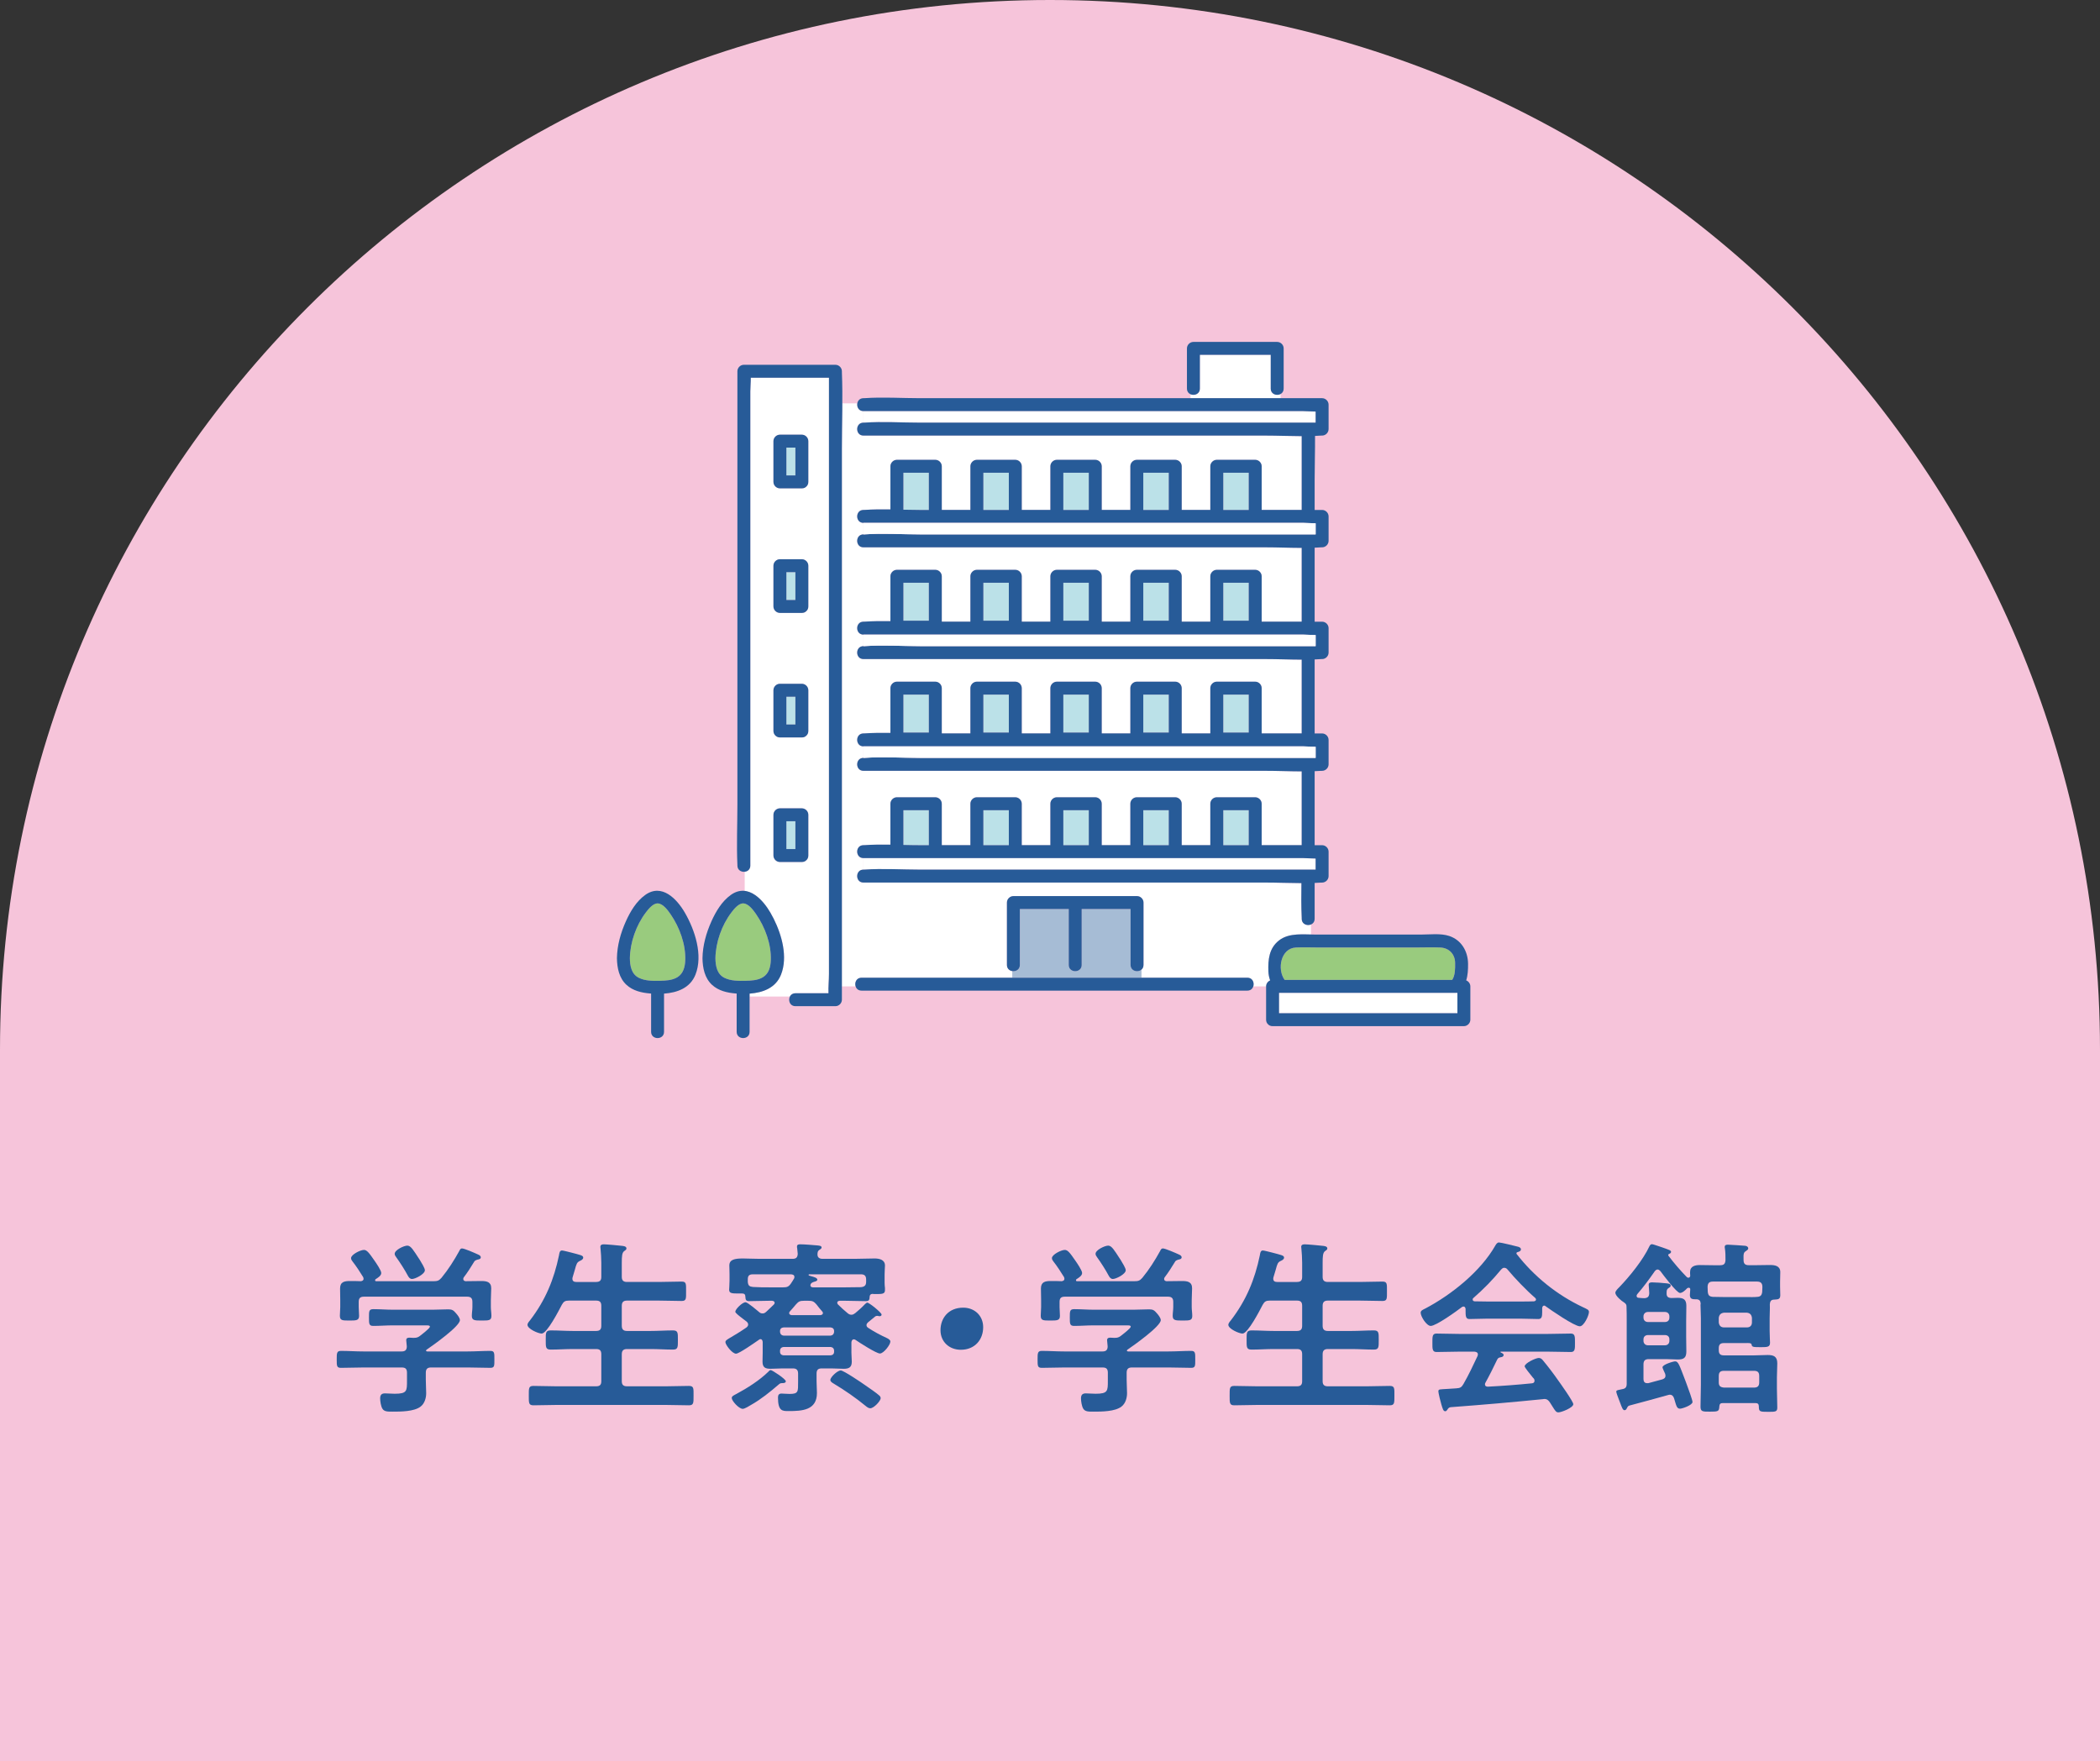 <?xml version="1.0" encoding="UTF-8"?><svg id="_レイヤー_1" xmlns="http://www.w3.org/2000/svg" viewBox="0 0 445.894 374.027"><rect x="0" y="0" width="445.894" height="374.027" fill="#333333" stroke="none"/><defs><style>.cls-1{fill:#bbe1e8;}.cls-1,.cls-2,.cls-3,.cls-4,.cls-5,.cls-6{stroke-width:0px;}.cls-2{fill:#99cb7e;}.cls-3{fill:#f6c4da;}.cls-4{fill:#a6bcd5;}.cls-5{fill:#275b98;}.cls-6{fill:#fff;}</style></defs><path class="cls-3" d="M222.947,0h0c123.13,0,222.947,99.817,222.947,222.947v151.08H0v-151.08C0,99.817,99.817,0,222.947,0Z"/><path class="cls-5" d="M91.522,290.434c-.751,0-1.109.318-1.109,1.109v1.503c0,.951.079,1.899.079,2.851,0,1.069-.357,2.214-1.187,2.847-1.381,1.07-4.235,1.07-5.895,1.07-1.03,0-1.818.039-2.217-.633-.315-.515-.473-1.581-.473-2.175,0-.715.279-1.069,1.03-1.069.552,0,1.303.079,2.054.079,2.654,0,2.614-.594,2.614-2.808v-1.663c0-.79-.318-1.109-1.109-1.109h-8.11c-1.584,0-3.169.079-4.792.079-.909,0-.909-.394-.909-1.778,0-1.348,0-1.821.909-1.821,1.587,0,3.169.118,4.792.118h8.11c.712,0,1.069-.318,1.069-1.069-.042-.315-.121-1.148-.121-1.306,0-.476.318-.554.673-.554.279,0,.515.039.754.039h.197c.554,0,.83-.079,1.266-.394.357-.279,2.139-1.624,2.139-1.978,0-.318-.557-.279-.991-.279h-6.925c-1.345,0-2.729.118-4.117.118-.909,0-.909-.472-.909-1.781,0-1.384,0-1.778.951-1.778,1.384,0,2.73.118,4.075.118h8.546c1.109,0,2.178-.079,3.284-.079.833,0,1.109.236,1.624.83.318.357.83.991.83,1.463,0,1.306-5.816,5.422-7.04,6.253-.121.079-.121.118-.158.239.036.118.115.118.236.157h8.628c1.581,0,3.205-.118,4.787-.118.909,0,.869.472.869,1.821s.039,1.778-.869,1.778c-1.581,0-3.205-.079-4.787-.079h-7.798ZM102.167,272.073c1.145,0,2.135.158,2.135,1.545,0,.791-.078,1.621-.078,2.533v1.463c0,.594.118,1.227.118,1.86,0,.991-.551.991-2.057.991-1.463,0-2.1,0-2.1-.991,0-.633.121-1.227.121-1.86v-1.109c0-.791-.358-1.106-1.109-1.106h-21.921c-.794,0-1.109.315-1.109,1.106v1.109c0,.633.079,1.266.079,1.86,0,.991-.633.991-2.06.991-1.502,0-2.018,0-2.018-1.03,0-.554.079-1.227.079-1.821v-1.463c0-.872-.036-1.702-.036-2.493,0-1.427.948-1.584,2.096-1.584.791,0,1.542,0,2.296.039.315-.039.594-.158.594-.512,0-.121-.042-.239-.082-.357-.633-1.03-1.503-2.375-2.257-3.323-.157-.2-.315-.436-.315-.712,0-.754,1.981-1.742,2.732-1.742.63,0,1.106.633,2.254,2.293.357.515,1.424,2.06,1.424,2.614,0,.591-.751,1.027-1.187,1.306-.079.079-.118.118-.118.236,0,.158.118.197.239.197h12.148c.791,0,1.145-.079,1.703-.712,1.46-1.781,2.69-3.72,3.799-5.738.115-.236.236-.515.551-.515.515,0,2.769.991,3.363,1.266.279.121.636.279.636.633,0,.357-.436.436-.673.476-.358.118-.636.197-.794.554-.673,1.109-1.345,2.175-2.136,3.205-.078.118-.118.197-.118.357,0,.315.236.433.472.473,1.109,0,2.217-.039,3.326-.039ZM87.487,271.64c-.436,0-.672-.318-.872-.675-.672-1.266-1.66-2.808-2.49-3.956-.161-.236-.321-.433-.321-.712,0-.83,1.981-1.742,2.693-1.742.751,0,1.345,1.069,2.414,2.693.039.079.118.197.236.355.397.673,1.069,1.742,1.069,2.178,0,.83-2.057,1.86-2.729,1.86Z"/><path class="cls-5" d="M126.566,272.273c.791,0,1.109-.318,1.109-1.069v-3.008c0-1.03-.082-2.096-.16-2.969,0-.118-.039-.276-.039-.394,0-.476.357-.554.751-.554.554,0,3.126.236,3.759.315.354.039,1.027.082,1.027.555,0,.279-.194.357-.512.594-.433.357-.476,1.109-.476,2.493v2.969c0,.751.357,1.069,1.109,1.069h6.725c1.624,0,3.247-.082,4.871-.082,1.027,0,.945.515.945,2.06s.082,2.057-.945,2.057c-1.624,0-3.248-.079-4.871-.079h-6.725c-.751,0-1.109.315-1.109,1.109v4.232c0,.791.357,1.109,1.109,1.109h5.026c1.585,0,3.166-.118,4.747-.118,1.069,0,1.03.555,1.03,2.018,0,1.503.039,2.057-1.03,2.057-1.581,0-3.163-.118-4.747-.118h-5.026c-.751,0-1.109.318-1.109,1.109v5.738c0,.751.357,1.069,1.109,1.069h8.191c1.624,0,3.284-.082,4.944-.082,1.072,0,.994.515.994,2.06s.036,2.057-.994,2.057c-1.66,0-3.284-.079-4.944-.079h-23.108c-1.624,0-3.287.079-4.95.079-1.027,0-.988-.515-.988-2.057,0-1.585-.039-2.06.988-2.06,1.663,0,3.326.082,4.95.082h8.349c.791,0,1.109-.318,1.109-1.069v-5.738c0-.791-.318-1.109-1.109-1.109h-4.908c-1.581,0-3.126.118-4.708.118-1.109,0-1.072-.515-1.072-2.057,0-1.502-.036-2.018,1.072-2.018,1.581,0,3.126.118,4.708.118h4.908c.791,0,1.109-.318,1.109-1.109v-4.232c0-.794-.318-1.109-1.109-1.109h-5.78c-.791,0-1.109.197-1.503.909-.554,1.069-3.126,6.095-4.271,6.095-.715,0-3.011-.991-3.011-1.86,0-.357.397-.791.594-1.03,3.205-4.193,5.029-8.585,6.095-13.729.079-.436.121-1.03.633-1.03.276,0,1.585.357,1.939.436,1.899.515,2.572.594,2.572,1.067,0,.397-.436.594-.712.715-.633.315-.712.591-1.07,1.897-.115.397-.275.951-.472,1.584-.042.118-.042.197-.042.318,0,.512.357.673.833.673h4.196Z"/><path class="cls-5" d="M174.488,290.634c-.79,0-1.106.315-1.106,1.106v1.624c0,.83.079,1.66.079,2.493,0,3.681-3.169,3.838-6.017,3.838-1.306,0-2.254.039-2.254-2.89,0-.515.197-.83.751-.83.394,0,1.066.079,1.739.079,1.86,0,1.781-.515,1.781-2.572v-1.742c0-.791-.357-1.106-1.109-1.106h-2.175c-.83,0-1.702.079-2.572.079-1.106,0-1.699-.279-1.699-1.506,0-.633.036-1.187.036-1.899v-2.293c-.036-.279-.118-.594-.473-.594-.158,0-.236.078-.358.157-.751.515-4.156,2.93-4.829,2.93-.83,0-2.254-1.899-2.254-2.454,0-.358.358-.555,1.306-1.109.712-.436,1.7-.991,3.126-1.978.197-.157.397-.357.397-.633,0-.279-.121-.436-.318-.633-.239-.197-.554-.436-.833-.633-.788-.594-1.581-1.227-1.581-1.463,0-.555,1.503-2.021,2.175-2.021.436,0,2.417,1.702,2.851,2.06.197.197.436.315.754.315.354,0,.512-.118.751-.315.551-.515,1.109-1.03,1.66-1.584.121-.118.158-.197.158-.355,0-.318-.276-.397-.551-.436h-.479c-1.46,0-2.926.079-4.39.079-.712,0-.754-.357-.79-.948,0-.476-.239-.675-.673-.675h-.751c-1.348,0-2.021,0-2.021-.791,0-.315.082-.988.082-1.978v-1.266c0-.87-.042-1.542-.042-1.899,0-1.266,1.109-1.503,2.89-1.503.988,0,2.218.079,3.563.079h6.962c.751,0,1.069-.279,1.109-1.069l-.118-1.187c-.039-.118-.039-.236-.039-.355,0-.436.357-.476.712-.476.791,0,2.772.158,3.602.236.275.039.909.039.909.436,0,.236-.197.318-.473.515-.357.236-.357.476-.4.83v.158c0,.673.479.912,1.072.912h6.765c1.427,0,2.851-.079,4.274-.079.988,0,2.217.236,2.217,1.503,0,.397-.078,1.069-.078,1.899v1.821c0,.236.036.791.078,1.069v.433c0,.833-.594.833-2.06.833-.197,0-.394,0-.594-.039-.394.039-.552.197-.594.552-.039.673-.079.991-.83.991-1.466,0-2.927-.079-4.393-.079h-1.148c-.236.039-.512.118-.512.397,0,.157.036.275.158.394.673.673,1.303,1.227,2.057,1.86.239.197.476.318.791.318.357,0,.554-.161.83-.358.715-.594,1.388-1.187,2.018-1.86.161-.118.358-.354.515-.354.436,0,3.048,2.135,3.048,2.533,0,.236-.197.354-.436.354-.079,0-.157-.039-.236-.039-.079-.039-.197-.039-.279-.039-.157,0-.273.039-.394.118-.515.436-1.03.83-1.545,1.266-.157.158-.315.318-.315.594,0,.279.158.436.397.594,1.266.83,2.611,1.542,3.996,2.175.279.161.673.357.673.715,0,.673-1.424,2.533-2.218,2.533-.751,0-4.393-2.336-5.18-2.89-.121-.079-.2-.118-.357-.118-.358,0-.475.315-.515.633v2.215c0,.712.079,1.266.079,1.899,0,1.187-.594,1.506-1.703,1.506-.869,0-1.739-.079-2.611-.079h-2.057ZM166.06,293.758c-.354,0-.476.082-.79.358-1.742,1.502-3.763,3.126-5.738,4.235-.397.236-1.388.87-1.824.87-.83,0-2.333-1.703-2.333-2.293,0-.397.394-.554.988-.872,2.296-1.227,4.908-2.887,6.768-4.708.121-.161.315-.358.515-.358.315,0,3.205,1.899,3.205,2.375,0,.394-.551.394-.791.394ZM159.886,270.649c-.791,0-1.106.276-1.106,1.069v.554c.079.791.354.988,1.106,1.067,1.187.079,2.375.079,3.56.079h2.854c.788,0,1.145-.118,1.621-.791.236-.355.476-.712.673-1.069.078-.118.078-.236.078-.355,0-.436-.354-.515-.712-.554h-8.074ZM176.348,283.67c.436-.042.712-.318.754-.754v-.236c0-.476-.318-.712-.754-.751h-9.97c-.436.039-.754.276-.754.751v.236c.039.436.318.712.754.754h9.97ZM166.379,286.081c-.436.039-.754.318-.754.794v.236c0,.476.318.712.754.751h9.97c.436-.039.754-.275.754-.751v-.236c0-.476-.318-.754-.754-.794h-9.97ZM171.638,276.269h-.909c-.869,0-1.145.118-1.739.791-.397.476-.833.991-1.266,1.463-.121.121-.158.2-.158.357,0,.318.273.397.512.436h6.135c.236-.039.515-.118.515-.436,0-.158-.042-.236-.158-.357-.436-.473-.833-.988-1.23-1.503-.551-.633-.869-.751-1.702-.751ZM172.631,273.418h6.804c1.148,0,2.254-.039,3.363-.039.794-.079,1.109-.394,1.109-1.148v-.473c0-.794-.358-1.109-1.109-1.109h-10.96c-.079,0-.158.039-.158.118,0,.158.275.197.551.279.673.197,1.309.355,1.309.751,0,.276-.397.355-.636.433-.355.082-.83.318-.83.754,0,.394.436.433.557.433ZM183.749,294.233c.633.436,2.49,1.703,2.969,2.178.158.118.276.354.276.554,0,.551-1.427,2.136-2.215,2.136-.357,0-.715-.279-.951-.476-2.175-1.782-4.471-3.363-6.846-4.787-.279-.161-.673-.397-.673-.754,0-.594,1.502-2.018,2.217-2.018.594,0,4.508,2.651,5.223,3.166Z"/><path class="cls-5" d="M208.757,281.888c0,2.611-1.742,4.787-4.747,4.787-2.454,0-4.314-1.699-4.314-4.153,0-2.533,1.66-4.789,4.829-4.789,2.372,0,4.232,1.663,4.232,4.156Z"/><path class="cls-5" d="M240.332,290.434c-.751,0-1.109.318-1.109,1.109v1.503c0,.951.082,1.899.082,2.851,0,1.069-.355,2.214-1.187,2.847-1.384,1.07-4.232,1.07-5.898,1.07-1.027,0-1.818.039-2.215-.633-.318-.515-.476-1.581-.476-2.175,0-.715.279-1.069,1.03-1.069.555,0,1.306.079,2.06.079,2.648,0,2.611-.594,2.611-2.808v-1.663c0-.79-.318-1.109-1.109-1.109h-8.113c-1.581,0-3.166.079-4.786.079-.912,0-.912-.394-.912-1.778,0-1.348,0-1.821.912-1.821,1.581,0,3.163.118,4.786.118h8.113c.709,0,1.066-.318,1.066-1.069-.036-.315-.118-1.148-.118-1.306,0-.476.318-.554.673-.554.276,0,.515.039.754.039h.194c.557,0,.833-.079,1.266-.394.357-.279,2.139-1.624,2.139-1.978,0-.318-.555-.279-.988-.279h-6.925c-1.345,0-2.733.118-4.117.118-.912,0-.912-.472-.912-1.781,0-1.384,0-1.778.951-1.778,1.388,0,2.733.118,4.078.118h8.546c1.109,0,2.178-.079,3.287-.079.83,0,1.106.236,1.621.83.318.357.83.991.83,1.463,0,1.306-5.816,5.422-7.043,6.253-.118.079-.118.118-.158.239.039.118.118.118.236.157h8.628c1.582,0,3.205-.118,4.787-.118.909,0,.872.472.872,1.821s.036,1.778-.872,1.778c-1.581,0-3.205-.079-4.787-.079h-7.798ZM250.978,272.073c1.148,0,2.139.158,2.139,1.545,0,.791-.079,1.621-.079,2.533v1.463c0,.594.115,1.227.115,1.86,0,.991-.551.991-2.054.991-1.466,0-2.099,0-2.099-.991,0-.633.118-1.227.118-1.86v-1.109c0-.791-.358-1.106-1.109-1.106h-21.921c-.794,0-1.109.315-1.109,1.106v1.109c0,.633.079,1.266.079,1.86,0,.991-.63.991-2.057.991-1.505,0-2.018,0-2.018-1.03,0-.554.079-1.227.079-1.821v-1.463c0-.872-.039-1.702-.039-2.493,0-1.427.951-1.584,2.096-1.584.794,0,1.545,0,2.296.039.315-.039.594-.158.594-.512,0-.121-.042-.239-.078-.357-.636-1.03-1.503-2.375-2.257-3.323-.158-.2-.318-.436-.318-.712,0-.754,1.981-1.742,2.732-1.742.633,0,1.109.633,2.254,2.293.357.515,1.424,2.06,1.424,2.614,0,.591-.751,1.027-1.185,1.306-.082.079-.118.118-.118.236,0,.158.118.197.236.197h12.148c.794,0,1.148-.079,1.703-.712,1.466-1.781,2.69-3.72,3.799-5.738.118-.236.236-.515.554-.515.512,0,2.769.991,3.363,1.266.275.121.633.279.633.633,0,.357-.436.436-.672.476-.357.118-.633.197-.791.554-.676,1.109-1.348,2.175-2.136,3.205-.079.118-.121.197-.121.357,0,.315.236.433.476.473,1.106,0,2.215-.039,3.323-.039ZM236.297,271.64c-.436,0-.672-.318-.873-.675-.673-1.266-1.66-2.808-2.49-3.956-.158-.236-.315-.433-.315-.712,0-.83,1.975-1.742,2.69-1.742.751,0,1.345,1.069,2.411,2.693.042.079.121.197.236.355.4.673,1.072,1.742,1.072,2.178,0,.83-2.06,1.86-2.732,1.86Z"/><path class="cls-5" d="M275.377,272.273c.794,0,1.109-.318,1.109-1.069v-3.008c0-1.03-.079-2.096-.158-2.969,0-.118-.042-.276-.042-.394,0-.476.357-.554.751-.554.557,0,3.126.236,3.763.315.354.039,1.03.082,1.03.555,0,.279-.2.357-.515.594-.436.357-.479,1.109-.479,2.493v2.969c0,.751.357,1.069,1.109,1.069h6.728c1.621,0,3.245-.082,4.868-.082,1.03,0,.951.515.951,2.06s.079,2.057-.951,2.057c-1.624,0-3.248-.079-4.868-.079h-6.728c-.751,0-1.109.315-1.109,1.109v4.232c0,.791.357,1.109,1.109,1.109h5.029c1.581,0,3.163-.118,4.747-.118,1.069,0,1.027.555,1.027,2.018,0,1.503.042,2.057-1.027,2.057-1.585,0-3.166-.118-4.747-.118h-5.029c-.751,0-1.109.318-1.109,1.109v5.738c0,.751.357,1.069,1.109,1.069h8.191c1.624,0,3.284-.082,4.947-.082,1.07,0,.991.515.991,2.06s.039,2.057-.991,2.057c-1.663,0-3.284-.079-4.947-.079h-23.108c-1.624,0-3.284.079-4.947.079-1.027,0-.991-.515-.991-2.057,0-1.585-.036-2.06.991-2.06,1.663,0,3.323.082,4.947.082h8.349c.794,0,1.109-.318,1.109-1.069v-5.738c0-.791-.315-1.109-1.109-1.109h-4.908c-1.581,0-3.126.118-4.708.118-1.109,0-1.069-.515-1.069-2.057,0-1.502-.039-2.018,1.069-2.018,1.581,0,3.126.118,4.708.118h4.908c.794,0,1.109-.318,1.109-1.109v-4.232c0-.794-.315-1.109-1.109-1.109h-5.777c-.791,0-1.109.197-1.505.909-.551,1.069-3.127,6.095-4.272,6.095-.715,0-3.008-.991-3.008-1.86,0-.357.397-.791.594-1.03,3.205-4.193,5.026-8.585,6.092-13.729.079-.436.121-1.03.636-1.03.276,0,1.581.357,1.939.436,1.897.515,2.569.594,2.569,1.067,0,.397-.433.594-.709.715-.636.315-.715.591-1.069,1.897-.118.397-.276.951-.475,1.584-.039.118-.039.197-.039.318,0,.512.354.673.833.673h4.193Z"/><path class="cls-5" d="M311.187,278.011c-.039-.239-.118-.515-.436-.515-.158,0-.236.039-.354.118-1.07.83-5.462,3.996-6.61,3.996-.87,0-2.136-1.978-2.136-2.808,0-.476.554-.673,1.027-.912,5.541-2.927,11.715-7.873,14.841-13.375.157-.276.397-.633.751-.633.433,0,3.444.751,4.074.912.279.079.594.236.594.554,0,.394-.436.512-.751.594-.118.039-.197.118-.197.236,0,.079,0,.118.039.158,3.72,4.789,8.585,8.706,14.047,11.278.912.436,1.306.554,1.306,1.03,0,.751-1.067,3.045-1.939,3.045-1.145,0-6.132-3.441-7.283-4.272-.079-.079-.157-.121-.273-.121-.321,0-.4.279-.436.515v.833c0,.988-.079,1.503-.83,1.503-.994,0-2.496-.079-3.684-.079h-7.24c-1.227,0-2.611.079-3.72.079-.79,0-.79-.712-.79-1.821v-.315ZM315.419,293.639c-.079.118-.115.2-.115.358,0,.397.276.515.63.515,3.09-.161,6.214-.397,9.34-.712.318-.042.554-.161.554-.554,0-.318-.158-.476-.358-.673-.551-.673-1.739-2.139-1.739-2.375,0-.673,2.333-1.782,3.005-1.782.397,0,.672.236.912.554,1.027,1.227,2.257,2.848,3.166,4.157.515.712,3.245,4.55,3.245,5.105,0,.751-2.533,1.739-3.166,1.739-.473,0-.673-.315-1.266-1.266-.118-.197-.279-.472-.473-.751-.321-.515-.636-.83-1.266-.83-.121,0-.2.039-.279.039-3.248.315-6.453.633-9.694.909-3.326.279-6.056.515-9.855.794-.354.039-.515.158-.754.551-.115.161-.236.318-.433.318-.433,0-.554-.554-.833-1.463-.115-.318-.63-2.414-.63-2.733,0-.554.276-.433,1.978-.554l1.821-.118c.83-.039,1.145-.236,1.542-.948,1.109-1.939,2.021-3.878,2.969-5.898.039-.118.078-.197.078-.355,0-.436-.354-.554-.751-.594h-3.127c-1.621,0-3.287.079-4.908.079-.912,0-.87-.712-.87-1.939,0-1.306-.042-1.978.87-1.978,1.621,0,3.287.079,4.908.079h18.677c1.663,0,3.284-.079,4.947-.079.912,0,.87.712.87,1.978,0,1.227.042,1.939-.87,1.939-1.663,0-3.284-.079-4.947-.079h-9.852c-.121,0-.158,0-.158.079s.079.079.197.158c.318.161.476.239.476.476,0,.358-.357.436-.594.476-.436.078-.594.157-.794.554-.709,1.502-1.66,3.402-2.454,4.826ZM319.379,269.265c-.276,0-.436.158-.633.355-1.86,2.257-3.681,4.117-5.895,6.056-.121.079-.158.197-.158.315,0,.279.194.357.394.397.872,0,1.739.039,2.611.039h7.24c.912,0,1.824,0,2.772-.039.197-.039.433-.118.433-.397,0-.118-.078-.236-.157-.315-1.897-1.624-4.35-4.196-5.935-6.095-.161-.197-.397-.315-.672-.315Z"/><path class="cls-5" d="M365.302,268.711c.754,0,1.03-.318,1.072-1.109,0-.791,0-1.621-.121-2.414-.039-.118-.039-.236-.039-.355,0-.436.355-.476.712-.476s3.363.197,3.642.236c.315.039.633.2.633.555,0,.239-.197.357-.476.554-.515.318-.551.594-.515,1.899,0,.791.318,1.109,1.109,1.109h1.581c.991,0,1.939-.039,2.932-.039,1.067,0,2.175.197,2.175,1.503,0,.554-.042,1.306-.042,2.099v.988c0,.594.042,1.503.042,1.86,0,.991-.715.83-1.424.909-.594.042-.751.436-.794.991.042.991-.039,1.939-.039,2.929v2.69c0,1.109.082,2.018.082,2.533,0,.909-.515.948-1.942.948-1.742,0-1.899-.039-1.978-.591-.078-.358-.909-.279-1.145-.279h-4.711c-.791,0-1.109.318-1.109,1.109v.394c0,.794.318,1.109,1.109,1.109h6.371c.987,0,1.939-.079,2.926-.079,1.309,0,2.018.358,2.018,1.782,0,.987-.079,1.978-.079,2.926v2.454c0,1.345.079,2.654.079,3.999,0,.909-.394.909-1.939.909-1.778,0-1.975-.039-1.975-1.148,0-.512-.239-.712-.715-.712h-6.961c-.479,0-.673.2-.715.712-.039,1.07-.276,1.109-2.018,1.109-1.545,0-1.978,0-1.978-1.07,0-1.542.079-3.084.079-4.629v-14.126c0-1.03-.079-1.978-.079-2.811,0-.079,0-.158.039-.236-.039-.554-.158-.912-.794-.991-.866,0-1.503.039-1.503-.909,0-.236.079-.87.079-1.187,0-.197-.079-.357-.315-.357-.158,0-.236.042-.357.121-.315.355-.988.988-1.503.988-.712,0-3.599-3.878-4.156-4.629-.158-.158-.355-.357-.594-.357-.276,0-.473.2-.63.397-1.151,1.663-2.375,3.323-3.684,4.829-.079.118-.157.236-.157.355,0,.318.2.436.479.436.433.039.83.079,1.224.079.715-.079.951-.357.987-1.069,0-.315-.115-1.66-.115-1.7-.042-.515.315-.594.709-.594.715,0,2.218.118,2.969.197.279.039.991.039.991.476,0,.315-.239.394-.476.554-.357.236-.394.473-.394,1.067-.042.754.355,1.03,1.067,1.03.436,0,.83-.039,1.266-.039,1.266,0,1.86.355,1.86,1.702,0,1.106-.039,2.175-.039,3.245v3.323c0,1.03.039,2.096.039,3.126,0,1.345-.551,1.703-1.818,1.703-.833,0-1.666-.082-2.496-.082h-3.678c-.794,0-1.109.357-1.109,1.109v3.126c0,.476.197.87.751.87h.279c.988-.276,1.939-.512,2.927-.791.394-.118.712-.315.712-.79,0-.158-.039-.276-.079-.436-.118-.275-.554-1.145-.554-1.345,0-.594,2.296-1.266,2.69-1.266.673,0,.912.83,2.096,3.917.042.121.121.358.239.633.475,1.266,1.348,3.681,1.348,4.078,0,.673-2.178,1.424-2.654,1.424-.712,0-.791-.673-1.266-2.215-.158-.436-.394-.754-.909-.754-.157,0-.279.039-.397.079-2.73.754-5.42,1.506-8.152,2.218-.358.079-.436.357-.594.633-.079.197-.236.357-.473.357-.357,0-.557-.594-.912-1.545-.118-.276-.197-.555-.318-.83-.115-.318-.515-1.306-.515-1.585,0-.315.594-.354,1.309-.515.673-.118.909-.433.909-1.145v-13.296c0-1.03,0-2.06-.039-3.087,0-.476-.158-.594-.512-.872-.557-.315-1.86-1.424-1.86-2.057,0-.394.552-.909.83-1.187,2.215-2.293,5.065-5.816,6.41-8.704.118-.239.279-.436.551-.436.239,0,1.824.594,2.139.673,1.424.515,1.899.633,1.899.948,0,.239-.197.357-.397.436-.115.039-.197.118-.197.239,0,.079,0,.118.039.158.988,1.345,2.69,3.323,3.878,4.511.121.118.2.158.357.158.279,0,.358-.197.394-.436-.036-.236-.036-.512-.036-.751,0-1.266,1.066-1.503,2.096-1.503.988,0,1.939.039,2.927.039h1.424ZM353.511,280.78c.594,0,.951-.357.951-.951v-.236c0-.554-.357-.948-.951-.948h-3.599c-.557,0-.951.394-.951.948v.236c0,.594.394.951.951.951h3.599ZM349.912,283.549c-.557,0-.951.357-.951.912v.315c0,.554.394.951.951.951h3.599c.594,0,.951-.397.951-.951v-.315c0-.554-.357-.912-.951-.912h-3.599ZM374.166,274.409c0-.357.042-.673.042-.991v-.118c0-.751-.358-1.109-1.109-1.109h-9.419c-.791,0-1.069.357-1.106,1.109,0,.357.036.712.036,1.03.079.791.318,1.027,1.069,1.109.791,0,1.621.039,2.414.039h4.829c.709,0,1.463.039,2.215-.039.673-.039.948-.357,1.027-1.03ZM366.056,278.801c-.676.079-1.03.436-1.109,1.109v.948c.079.673.433,1.069,1.109,1.069h4.868c.673,0,1.066-.397,1.066-1.069v-.948c-.079-.672-.394-1.03-1.066-1.109h-4.868ZM373.536,292.255c0-.79-.318-1.109-1.109-1.109h-6.371c-.791,0-1.109.318-1.109,1.109v1.345c0,.751.318,1.03,1.109,1.109h6.371c.79,0,1.109-.358,1.109-1.109v-1.345Z"/><path class="cls-6" d="M159.415,80.223c.013.981-.097,2.013-.097,2.93v100.684c0,.674-.399,1.091-.892,1.251-.099.032-.201.053-.304.065v4.064c.789.087,1.539.412,2.233.891,1.322.911,2.44,2.368,3.239,3.749,1.867,3.227,3.47,7.781,2.681,11.656-.105.515-.25,1.018-.444,1.505-1.131,2.831-3.862,3.814-6.667,4.017v.614h8.562c.136-.271.36-.494.673-.609.146-.054.31-.085.495-.085h7.021c-.051-1.356.101-2.795.101-4.095v-126.636h-16.6ZM171.633,181.705c0,.432-.164.758-.412.979-.221.237-.54.394-.961.394h-4.661c-.744,0-1.373-.631-1.373-1.373v-8.654c0-.744.631-1.373,1.373-1.373h4.661c.744,0,1.373.631,1.373,1.373v8.654ZM171.633,155.253c0,.432-.164.758-.412.979-.221.238-.54.394-.961.394h-4.661c-.744,0-1.373-.631-1.373-1.373v-8.654c0-.744.631-1.373,1.373-1.373h4.661c.744,0,1.373.631,1.373,1.373v8.654ZM171.633,128.801c0,.432-.164.758-.412.979-.221.238-.54.394-.961.394h-4.661c-.744,0-1.373-.631-1.373-1.373v-8.654c0-.744.631-1.373,1.373-1.373h4.661c.744,0,1.373.631,1.373,1.373v8.654ZM171.633,102.349c0,.432-.164.758-.412.979-.221.238-.54.394-.961.394h-4.661c-.744,0-1.373-.631-1.373-1.373v-8.654c0-.744.631-1.373,1.373-1.373h4.661c.744,0,1.373.631,1.373,1.373v8.654Z"/><path class="cls-4" d="M240.057,204.942v-11.875h-10.382v11.875c0,1.77-2.746,1.767-2.746,0v-11.875h-10.382v11.875c0,.989-.857,1.424-1.614,1.308v1.403h27.45v-1.723c-.77.672-2.324.342-2.324-.988Z"/><path class="cls-6" d="M276.394,195.142c0-.06.003-.122,0-.182-.114-2.451-.096-4.921-.062-7.388-2.561-.008-5.136-.122-7.665-.122h-85.33c-1.77,0-1.767-2.746,0-2.746v-2.448c-1.77,0-1.767-2.746,0-2.746.057,0,.115.004.172,0,1.834-.131,3.696-.137,5.559-.109v-8.693c0-.744.631-1.373,1.373-1.373h8.157c.744,0,1.373.631,1.373,1.373v8.803h6.077v-8.803c0-.744.631-1.373,1.373-1.373h8.158c.744,0,1.373.631,1.373,1.373v8.803h6.077v-8.803c0-.744.631-1.373,1.373-1.373h8.157c.744,0,1.373.631,1.373,1.373v8.803h6.077v-8.803c0-.744.631-1.373,1.373-1.373h8.157c.744,0,1.373.631,1.373,1.373v8.803h6.077v-8.803c0-.744.631-1.373,1.373-1.373h8.158c.744,0,1.373.631,1.373,1.373v8.803h8.5v-15.672c-2.581-.006-5.178-.122-7.727-.122h-85.33c-1.77,0-1.767-2.746,0-2.746v-2.448c-1.77,0-1.767-2.746,0-2.746.057,0,.115.004.172,0,1.834-.13,3.696-.137,5.559-.109v-9.51c0-.744.631-1.373,1.373-1.373h8.157c.744,0,1.373.631,1.373,1.373v9.619h6.077v-9.619c0-.744.631-1.373,1.373-1.373h8.158c.744,0,1.373.631,1.373,1.373v9.619h6.077v-9.619c0-.744.631-1.373,1.373-1.373h8.157c.744,0,1.373.631,1.373,1.373v9.619h6.077v-9.619c0-.744.631-1.373,1.373-1.373h8.157c.744,0,1.373.631,1.373,1.373v9.619h6.077v-9.619c0-.744.631-1.373,1.373-1.373h8.158c.744,0,1.373.631,1.373,1.373v9.619h8.5v-15.672c-2.581-.006-5.178-.122-7.727-.122h-85.33c-1.77,0-1.767-2.746,0-2.746v-2.448c-1.77,0-1.767-2.746,0-2.746.057,0,.115.004.172,0,1.834-.13,3.696-.137,5.559-.109v-9.535c0-.744.631-1.373,1.373-1.373h8.157c.744,0,1.373.631,1.373,1.373v9.644h6.077v-9.644c0-.744.631-1.373,1.373-1.373h8.158c.744,0,1.373.631,1.373,1.373v9.644h6.077v-9.644c0-.744.631-1.373,1.373-1.373h8.157c.744,0,1.373.631,1.373,1.373v9.644h6.077v-9.644c0-.744.631-1.373,1.373-1.373h8.157c.744,0,1.373.631,1.373,1.373v9.644h6.077v-9.644c0-.744.631-1.373,1.373-1.373h8.158c.744,0,1.373.631,1.373,1.373v9.644h8.5v-15.672c-2.581-.006-5.178-.121-7.727-.121h-85.33c-1.77,0-1.767-2.746,0-2.746v-2.448c-1.77,0-1.767-2.746,0-2.746.057,0,.115.004.172,0,1.834-.13,3.696-.137,5.559-.109v-9.165c0-.744.631-1.373,1.373-1.373h8.157c.744,0,1.373.631,1.373,1.373v9.273h6.077v-9.273c0-.744.631-1.373,1.373-1.373h8.158c.744,0,1.373.631,1.373,1.373v9.273h6.077v-9.273c0-.744.631-1.373,1.373-1.373h8.157c.744,0,1.373.631,1.373,1.373v9.273h6.077v-9.273c0-.744.631-1.373,1.373-1.373h8.157c.744,0,1.373.631,1.373,1.373v9.273h6.077v-9.273c0-.744.631-1.373,1.373-1.373h8.158c.744,0,1.373.631,1.373,1.373v9.273h8.5v-15.672c-2.581-.007-5.178-.122-7.727-.122h-85.33c-1.77,0-1.767-2.746,0-2.746v-2.448c-1.004,0-1.437-.884-1.301-1.648h-3.183c-.017,3.204-.091,6.413-.091,9.604v114.221h2.912c-.254-.801.164-1.845,1.254-1.845h32.005v-1.403c-.597-.092-1.132-.528-1.132-1.308v-13.248c0-.744.631-1.373,1.373-1.373h26.257c.744,0,1.373.631,1.373,1.373v13.248c0,.438-.168.767-.422.988v1.723h22.477c1.091,0,1.508,1.044,1.253,1.845h2.719c0-.562.361-1.058.857-1.267-.216-.6-.349-1.248-.373-1.935-.087-2.482.145-4.908,2.255-6.558,1.874-1.466,4.455-1.328,6.792-1.263v-2.124c-.812.341-1.967-.062-1.967-1.208Z"/><path class="cls-6" d="M271.907,84.575v-.893c-.812.441-2.092.058-2.092-1.149v-7.166h-15.044v7.166c0,1.158-1.175,1.557-1.988,1.2v.843h19.124Z"/><path class="cls-5" d="M264.859,207.653h-81.932c-1.767,0-1.77,2.746,0,2.746h81.932c1.767,0,1.77-2.746,0-2.746Z"/><path class="cls-1" d="M225.775,100.408v7.9h5.411v-7.9h-5.411Z"/><path class="cls-6" d="M195.396,89.768h83.957v-2.356c-.885.004-1.81-.092-2.633-.092h-93.383v2.448c.057,0,.115.004.172,0,3.92-.279,7.961,0,11.888,0Z"/><path class="cls-1" d="M208.794,100.408v7.9h5.411v-7.9h-5.411Z"/><path class="cls-1" d="M191.813,100.408v7.847c1.2.028,2.397.053,3.583.053h1.828v-7.9h-5.411Z"/><path class="cls-1" d="M259.737,100.408v7.9h5.411v-7.9h-5.411Z"/><path class="cls-1" d="M242.756,100.408v7.9h5.411v-7.9h-5.411Z"/><path class="cls-1" d="M225.775,131.825h5.411v-8.054h-5.411v8.054Z"/><path class="cls-1" d="M208.794,131.825h5.411v-8.054h-5.411v8.054Z"/><path class="cls-1" d="M191.813,131.825h5.411v-8.054h-5.411v8.054Z"/><path class="cls-1" d="M259.737,131.825h5.411v-8.054h-5.411v8.054Z"/><path class="cls-1" d="M242.756,131.825h5.411v-8.054h-5.411v8.054Z"/><path class="cls-1" d="M225.775,155.584h5.411v-8.054h-5.411v8.054Z"/><path class="cls-1" d="M208.794,155.584h5.411v-8.054h-5.411v8.054Z"/><path class="cls-1" d="M191.813,155.584h5.411v-8.054h-5.411v8.054Z"/><path class="cls-1" d="M259.737,155.584h5.411v-8.054h-5.411v8.054Z"/><path class="cls-1" d="M242.756,155.584h5.411v-8.054h-5.411v8.054Z"/><path class="cls-1" d="M225.775,172.081v7.43h5.411v-7.43h-5.411Z"/><path class="cls-1" d="M208.794,172.081v7.43h5.411v-7.43h-5.411Z"/><path class="cls-1" d="M191.813,172.081v7.376c1.2.028,2.397.054,3.583.054h1.828v-7.43h-5.411Z"/><path class="cls-1" d="M259.737,172.081v7.43h5.411v-7.43h-5.411Z"/><path class="cls-1" d="M242.756,172.081v7.43h5.411v-7.43h-5.411Z"/><path class="cls-5" d="M242.803,204.942v-13.248c0-.742-.629-1.373-1.373-1.373h-26.257c-.742,0-1.373.629-1.373,1.373v13.248c0,1.767,2.746,1.77,2.746,0v-11.875h10.382v11.875c0,1.767,2.746,1.77,2.746,0v-11.875h10.382v11.875c0,1.767,2.746,1.77,2.746,0Z"/><path class="cls-5" d="M272.561,82.532v-8.539c0-.742-.629-1.373-1.373-1.373h-17.79c-.742,0-1.373.629-1.373,1.373v8.539c0,1.767,2.746,1.77,2.746,0v-7.166h15.044v7.166c0,1.767,2.746,1.77,2.746,0Z"/><path class="cls-5" d="M178.761,78.851c0-.742-.629-1.373-1.373-1.373h-19.443c-.742,0-1.373.629-1.373,1.373v92.032c0,4.242-.191,8.533,0,12.771.003.061,0,.123,0,.184,0,1.094,1.052,1.511,1.854,1.251.493-.16.892-.576.892-1.251v-100.684c0-.917.11-1.949.097-2.93h16.6v126.636c0,1.3-.152,2.739-.101,4.095h-7.021c-.185,0-.349.032-.495.085-1.252.46-1.09,2.661.495,2.661h8.495c.742,0,1.373-.629,1.373-1.373v-117.051c0-5.384.216-10.818,0-16.199-.003-.075,0-.151,0-.227Z"/><path class="cls-1" d="M166.971,127.428h1.915v-5.908h-1.915v5.908Z"/><path class="cls-5" d="M165.598,130.174h4.661c.421,0,.74-.157.961-.394.248-.221.412-.547.412-.979v-8.654c0-.742-.629-1.373-1.373-1.373h-4.661c-.742,0-1.373.629-1.373,1.373v8.654c0,.742.629,1.373,1.373,1.373ZM168.887,127.428h-1.915v-5.908h1.915v5.908Z"/><path class="cls-1" d="M166.971,100.976h1.915v-5.908h-1.915v5.908Z"/><path class="cls-5" d="M165.598,103.722h4.661c.421,0,.74-.157.961-.394.248-.221.412-.547.412-.979v-8.654c0-.742-.629-1.373-1.373-1.373h-4.661c-.742,0-1.373.629-1.373,1.373v8.654c0,.742.629,1.373,1.373,1.373ZM168.887,100.976h-1.915v-5.908h1.915v5.908Z"/><path class="cls-1" d="M166.971,153.88h1.915v-5.908h-1.915v5.908Z"/><path class="cls-5" d="M165.598,156.626h4.661c.421,0,.74-.157.961-.394.248-.221.412-.547.412-.979v-8.654c0-.742-.629-1.373-1.373-1.373h-4.661c-.742,0-1.373.629-1.373,1.373v8.654c0,.742.629,1.373,1.373,1.373ZM168.887,153.88h-1.915v-5.908h1.915v5.908Z"/><path class="cls-1" d="M166.971,180.332h1.915v-5.908h-1.915v5.908Z"/><path class="cls-5" d="M171.221,182.684c.248-.221.412-.547.412-.979v-8.654c0-.742-.629-1.373-1.373-1.373h-4.661c-.742,0-1.373.629-1.373,1.373v8.654c0,.742.629,1.373,1.373,1.373h4.661c.421,0,.74-.157.961-.394ZM168.887,180.332h-1.915v-5.908h1.915v5.908Z"/><path class="cls-2" d="M139.651,191.873c-1.014-.023-1.979,1.215-2.519,1.924-2.047,2.687-3.342,6.349-3.393,9.725.027,1.611.317,3.351,1.889,4.145,1.346.68,3.006.673,4.478.643,1.242-.026,2.649-.098,3.737-.768,1.252-.771,1.607-2.207,1.657-3.6.122-3.377-1.206-6.985-3.1-9.744-.564-.821-1.611-2.299-2.749-2.324Z"/><path class="cls-5" d="M137.016,190.067c-1.895,1.347-3.19,3.53-4.124,5.613-1.107,2.469-1.858,5.123-1.899,7.842.034,2.045.457,4.199,2.024,5.646,1.371,1.267,3.221,1.689,5.029,1.836.067.006.136.01.204.015v8.13c0,1.767,2.746,1.77,2.746,0v-8.115c2.805-.203,5.536-1.186,6.667-4.017,1.656-4.145-.122-9.505-2.237-13.161-1.715-2.963-4.902-6.283-8.41-3.79ZM145.5,203.942c-.05,1.393-.405,2.829-1.657,3.6-1.089.67-2.495.743-3.737.768-1.472.03-3.131.037-4.478-.643-1.572-.794-1.863-2.534-1.889-4.145.051-3.376,1.346-7.038,3.393-9.725.539-.708,1.505-1.947,2.519-1.924,1.138.026,2.185,1.503,2.749,2.324,1.894,2.759,3.221,6.367,3.1,9.744Z"/><path class="cls-2" d="M157.818,191.873c-1.015-.023-1.979,1.215-2.519,1.924-2.048,2.687-3.342,6.349-3.393,9.725.027,1.611.317,3.351,1.889,4.145,1.346.68,3.006.673,4.478.643,1.242-.026,2.649-.098,3.737-.768,1.252-.771,1.607-2.207,1.657-3.6.122-3.377-1.205-6.985-3.1-9.744-.564-.821-1.611-2.299-2.749-2.324Z"/><path class="cls-5" d="M163.593,193.857c-.799-1.38-1.917-2.838-3.239-3.749-1.515-1.045-3.297-1.373-5.171-.041-1.895,1.347-3.19,3.53-4.124,5.613-1.107,2.469-1.858,5.123-1.9,7.842.034,2.045.457,4.199,2.024,5.646,1.371,1.267,3.221,1.689,5.029,1.836.068.006.136.01.204.015v8.13c0,1.767,2.746,1.77,2.746,0v-8.115c2.805-.203,5.536-1.186,6.667-4.017.194-.486.339-.99.444-1.505.789-3.875-.814-8.428-2.681-11.656ZM163.667,203.942c-.05,1.393-.405,2.829-1.657,3.6-1.088.67-2.495.743-3.737.768-1.472.03-3.131.037-4.478-.643-1.572-.794-1.863-2.534-1.889-4.145.051-3.376,1.345-7.038,3.393-9.725.539-.708,1.504-1.947,2.519-1.924,1.138.026,2.185,1.503,2.749,2.324,1.894,2.759,3.222,6.367,3.1,9.744Z"/><path class="cls-2" d="M308.349,208.124c.632-.986.637-2.365.618-3.629-.027-1.856-1.304-3.182-3.162-3.256-1.779-.071-3.575,0-5.355,0h-20.296c-1.655,0-3.329-.075-4.982,0-3.241.147-4.052,4.626-2.402,6.885h35.579Z"/><path class="cls-6" d="M309.452,215.198v-4.327h-37.875v4.327h37.875Z"/><path class="cls-5" d="M311.318,208.223c.349-1.096.409-2.299.396-3.538-.029-2.629-1.398-5.023-3.989-5.892-1.823-.611-4.156-.301-6.04-.301h-22.242c-2.587,0-5.704-.452-7.873,1.245-2.11,1.65-2.342,4.076-2.254,6.558.024.687.157,1.335.373,1.935-.497.209-.857.705-.857,1.267v7.074c0,.421.157.74.394.961.221.248.547.412.979.412h40.621c.742,0,1.373-.629,1.373-1.373v-7.074c0-.569-.372-1.07-.88-1.274ZM275.172,201.239c1.653-.075,3.327,0,4.982,0h20.296c1.78,0,3.576-.071,5.355,0,1.858.074,3.135,1.4,3.162,3.256.019,1.264.014,2.644-.618,3.629h-35.579c-1.65-2.26-.839-6.738,2.402-6.885ZM271.576,210.871h37.875v4.327h-37.875v-4.327Z"/><path class="cls-6" d="M195.396,184.704h83.957v-2.356c-.885.004-1.81-.092-2.633-.092h-93.383v2.448c.057,0,.115.004.172,0,3.92-.279,7.961,0,11.888,0Z"/><path class="cls-5" d="M276.332,187.572c-.035,2.468-.052,4.937.062,7.388.003.06,0,.122,0,.182,0,1.767,2.746,1.77,2.746,0v-7.615c.473-.019.945-.043,1.415-.077.057-.004.115,0,.172,0,.742,0,1.373-.629,1.373-1.373v-5.194c0-.742-.629-1.373-1.373-1.373h-1.587v-15.717c.473-.019.945-.043,1.415-.077.057-.004.115,0,.172,0,.742,0,1.373-.629,1.373-1.373v-5.194c0-.742-.629-1.373-1.373-1.373h-1.587v-15.717c.473-.019.945-.043,1.415-.077.057-.004.115,0,.172,0,.742,0,1.373-.629,1.373-1.373v-5.194c0-.742-.629-1.373-1.373-1.373h-1.587v-15.717c.473-.019.945-.043,1.415-.077.057-.004.115,0,.172,0,.742,0,1.373-.629,1.373-1.373v-5.194c0-.742-.629-1.373-1.373-1.373h-1.587v-6.303c0-3.125.104-6.279.084-9.419.445-.018.889-.041,1.33-.072.057-.004.115,0,.172,0,.742,0,1.373-.629,1.373-1.373v-5.194c0-.742-.629-1.373-1.373-1.373h-85.33c-3.927,0-7.968-.279-11.888,0-.056.004-.115,0-.172,0-1.767,0-1.77,2.746,0,2.746h93.383c.823,0,1.749.096,2.633.092v2.356h-83.957c-3.927,0-7.968-.279-11.888,0-.056.004-.115,0-.172,0-1.767,0-1.77,2.746,0,2.746h85.33c2.549,0,5.146.115,7.727.121v15.672h-8.5v-9.273c0-.742-.629-1.373-1.373-1.373h-8.157c-.742,0-1.373.629-1.373,1.373v9.273h-6.077v-9.273c0-.742-.629-1.373-1.373-1.373h-8.157c-.742,0-1.373.629-1.373,1.373v9.273h-6.077v-9.273c0-.742-.629-1.373-1.373-1.373h-8.157c-.742,0-1.373.629-1.373,1.373v9.273h-6.077v-9.273c0-.742-.629-1.373-1.373-1.373h-8.158c-.742,0-1.373.629-1.373,1.373v9.273h-6.077v-9.273c0-.742-.629-1.373-1.373-1.373h-8.158c-.742,0-1.373.629-1.373,1.373v9.165c-1.863-.028-3.725-.021-5.559.109-.056.004-.115,0-.172,0-1.767,0-1.77,2.746,0,2.746h93.383c.823,0,1.749.096,2.633.092v2.356h-83.957c-3.927,0-7.968-.279-11.888,0-.056.004-.115,0-.172,0-1.767,0-1.77,2.746,0,2.746h85.33c2.549,0,5.146.115,7.727.122v15.672h-8.5v-9.644c0-.742-.629-1.373-1.373-1.373h-8.157c-.742,0-1.373.629-1.373,1.373v9.644h-6.077v-9.644c0-.742-.629-1.373-1.373-1.373h-8.157c-.742,0-1.373.629-1.373,1.373v9.644h-6.077v-9.644c0-.742-.629-1.373-1.373-1.373h-8.157c-.742,0-1.373.629-1.373,1.373v9.644h-6.077v-9.644c0-.742-.629-1.373-1.373-1.373h-8.158c-.742,0-1.373.629-1.373,1.373v9.644h-6.077v-9.644c0-.742-.629-1.373-1.373-1.373h-8.158c-.742,0-1.373.629-1.373,1.373v9.535c-1.863-.028-3.725-.021-5.559.109-.056.004-.115,0-.172,0-1.767,0-1.77,2.746,0,2.746h93.383c.823,0,1.749.096,2.633.092v2.356h-83.957c-3.927,0-7.968-.279-11.888,0-.056.004-.115,0-.172,0-1.767,0-1.77,2.746,0,2.746h85.33c2.549,0,5.146.115,7.727.122v15.672h-8.5v-9.619c0-.742-.629-1.373-1.373-1.373h-8.157c-.742,0-1.373.629-1.373,1.373v9.619h-6.077v-9.619c0-.742-.629-1.373-1.373-1.373h-8.157c-.742,0-1.373.629-1.373,1.373v9.619h-6.077v-9.619c0-.742-.629-1.373-1.373-1.373h-8.157c-.742,0-1.373.629-1.373,1.373v9.619h-6.077v-9.619c0-.742-.629-1.373-1.373-1.373h-8.158c-.742,0-1.373.629-1.373,1.373v9.619h-6.077v-9.619c0-.742-.629-1.373-1.373-1.373h-8.158c-.742,0-1.373.629-1.373,1.373v9.51c-1.863-.028-3.725-.021-5.559.109-.056.004-.115,0-.172,0-1.767,0-1.77,2.746,0,2.746h93.383c.823,0,1.749.096,2.633.092v2.356h-83.957c-3.927,0-7.968-.279-11.888,0-.056.004-.115,0-.172,0-1.767,0-1.77,2.746,0,2.746h85.33c2.549,0,5.146.115,7.727.122v15.672h-8.5v-8.803c0-.742-.629-1.373-1.373-1.373h-8.157c-.742,0-1.373.629-1.373,1.373v8.803h-6.077v-8.803c0-.742-.629-1.373-1.373-1.373h-8.157c-.742,0-1.373.629-1.373,1.373v8.803h-6.077v-8.803c0-.742-.629-1.373-1.373-1.373h-8.157c-.742,0-1.373.629-1.373,1.373v8.803h-6.077v-8.803c0-.742-.629-1.373-1.373-1.373h-8.158c-.742,0-1.373.629-1.373,1.373v8.803h-6.077v-8.803c0-.742-.629-1.373-1.373-1.373h-8.158c-.742,0-1.373.629-1.373,1.373v8.693c-1.863-.028-3.725-.021-5.559.109-.056.004-.115,0-.172,0-1.767,0-1.77,2.746,0,2.746h93.383c.823,0,1.749.096,2.633.092v2.356h-83.957c-3.927,0-7.968-.279-11.888,0-.056.004-.115,0-.172,0-1.767,0-1.77,2.746,0,2.746h85.33c2.529,0,5.104.114,7.665.122ZM259.737,108.308v-7.9h5.411v7.9h-5.411ZM247.836,108.308h-5.081v-7.9h5.411v7.9h-.331ZM225.775,108.308v-7.9h5.411v7.9h-5.411ZM208.794,108.308v-7.9h5.411v7.9h-5.411ZM195.396,108.308c-1.186,0-2.383-.025-3.583-.053v-7.847h5.411v7.9h-1.828ZM197.225,131.825h-5.411v-8.054h5.411v8.054ZM214.206,131.825h-5.411v-8.054h5.411v8.054ZM231.186,131.825h-5.411v-8.054h5.411v8.054ZM248.167,131.825h-5.411v-8.054h5.411v8.054ZM265.148,131.825h-5.411v-8.054h5.411v8.054ZM197.225,155.584h-5.411v-8.054h5.411v8.054ZM214.206,155.584h-5.411v-8.054h5.411v8.054ZM231.186,155.584h-5.411v-8.054h5.411v8.054ZM248.167,155.584h-5.411v-8.054h5.411v8.054ZM265.148,155.584h-5.411v-8.054h5.411v8.054ZM259.737,179.51v-7.43h5.411v7.43h-5.411ZM247.836,179.51h-5.081v-7.43h5.411v7.43h-.331ZM225.775,179.51v-7.43h5.411v7.43h-5.411ZM208.794,179.51v-7.43h5.411v7.43h-5.411ZM195.396,179.51c-1.186,0-2.383-.026-3.583-.054v-7.376h5.411v7.43h-1.828Z"/><path class="cls-6" d="M195.396,160.97h83.957v-2.356c-.885.004-1.81-.092-2.633-.092h-93.383v2.448c.057,0,.115.004.172,0,3.92-.279,7.961,0,11.888,0Z"/><path class="cls-6" d="M195.396,137.236h83.957v-2.356c-.885.004-1.81-.092-2.633-.092h-93.383v2.448c.057,0,.115.004.172,0,3.92-.279,7.961,0,11.888,0Z"/><path class="cls-6" d="M195.396,113.502h83.957v-2.356c-.885.004-1.81-.092-2.633-.092h-93.383v2.448c.057,0,.115.004.172,0,3.92-.279,7.961,0,11.888,0Z"/></svg>